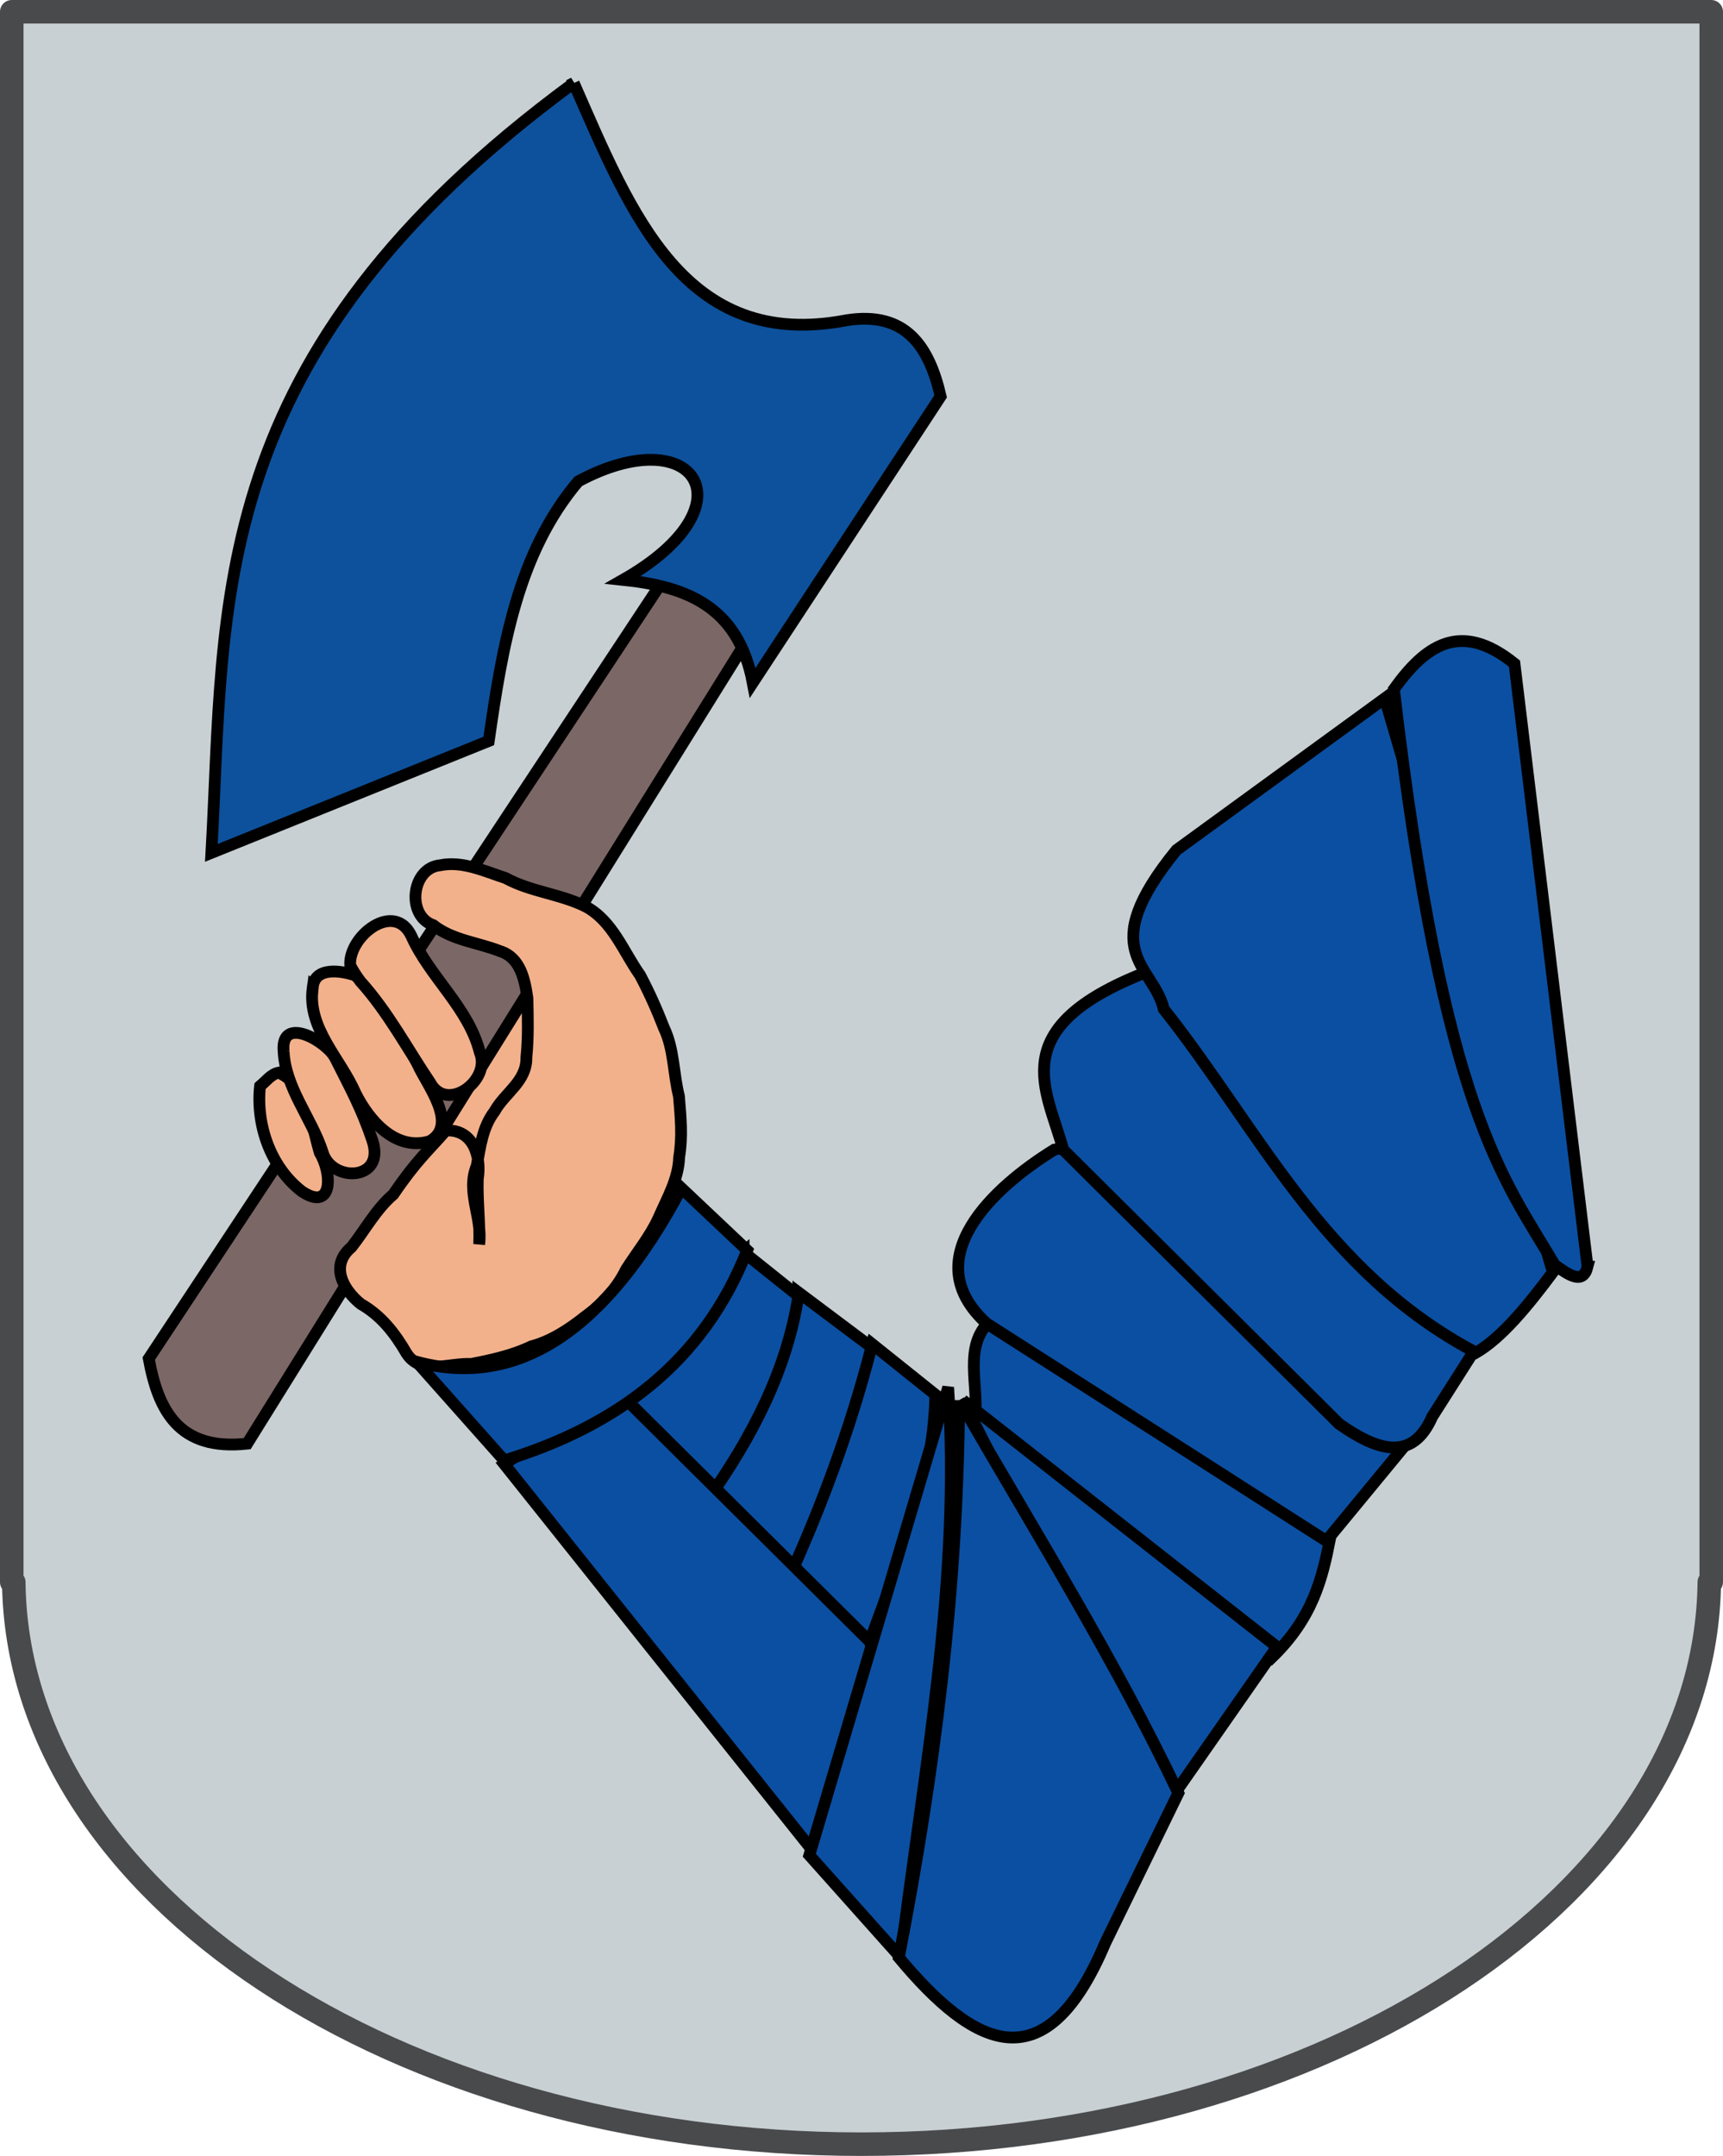 <?xml version="1.0" encoding="UTF-8" standalone="no"?>
<!-- Created with Inkscape (http://www.inkscape.org/) -->

<svg
   xmlns:dc="http://purl.org/dc/elements/1.1/"
   xmlns:cc="http://creativecommons.org/ns#"
   xmlns:rdf="http://www.w3.org/1999/02/22-rdf-syntax-ns#"
   xmlns:svg="http://www.w3.org/2000/svg"
   xmlns="http://www.w3.org/2000/svg"
   xmlns:sodipodi="http://sodipodi.sourceforge.net/DTD/sodipodi-0.dtd"
   xmlns:inkscape="http://www.inkscape.org/namespaces/inkscape"
   width="732.573"
   height="916.276"
   id="svg2"
   version="1.1"
   inkscape:version="0.47 r22583"
   sodipodi:docname="Neues Dokument 1">
  <defs
     id="defs4">
    <inkscape:perspective
       sodipodi:type="inkscape:persp3d"
       inkscape:vp_x="0 : 526.18109 : 1"
       inkscape:vp_y="0 : 1000 : 0"
       inkscape:vp_z="744.09448 : 526.18109 : 1"
       inkscape:persp3d-origin="372.04724 : 350.78739 : 1"
       id="perspective10" />
    <inkscape:perspective
       id="perspective2824"
       inkscape:persp3d-origin="0.5 : 0.33333333 : 1"
       inkscape:vp_z="1 : 0.5 : 1"
       inkscape:vp_y="0 : 1000 : 0"
       inkscape:vp_x="0 : 0.5 : 1"
       sodipodi:type="inkscape:persp3d" />
  </defs>
  <sodipodi:namedview
     id="base"
     pagecolor="#ffffff"
     bordercolor="#666666"
     borderopacity="1.0"
     inkscape:pageopacity="0.0"
     inkscape:pageshadow="2"
     inkscape:zoom="0.52569563"
     inkscape:cx="675.06824"
     inkscape:cy="457.74538"
     inkscape:document-units="px"
     inkscape:current-layer="layer1"
     showgrid="false"
     inkscape:window-width="1366"
     inkscape:window-height="749"
     inkscape:window-x="-4"
     inkscape:window-y="-4"
     inkscape:window-maximized="1" />
  <g
     inkscape:label="Ebene 1"
     inkscape:groupmode="layer"
     id="layer1"
     transform="translate(-5.561,-67.65)">
    <path
       style="fill:#c8d0d3;fill-opacity:1;stroke:#494a4c;stroke-width:10;stroke-linecap:round;stroke-linejoin:round;stroke-miterlimit:4;stroke-opacity:1;stroke-dasharray:none;stroke-dashoffset:0"
       d="m 10.561,72.65 0,667.411 0.853,0 c 1.443,132.083 162.244,238.865 360.434,238.865 198.19,0 359.022,-106.782 360.465,-238.865 l 0.821,0 0,-667.411 -722.573,0 z"
       id="path2830" />
    <g
       id="g3661">
      <path
         transform="matrix(1.105,0,0,1.129,-76.417,-53.036)"
         d="m 307.839,523.001 c 0,29.15 -17.558,52.781 -39.217,52.781 -21.659,0 -39.217,-23.631 -39.217,-52.781 0,-29.15 17.558,-52.781 39.217,-52.781 21.659,0 39.217,23.631 39.217,52.781 z"
         sodipodi:ry="52.780907"
         sodipodi:rx="39.217098"
         sodipodi:cy="523.00134"
         sodipodi:cx="268.62238"
         id="path3659"
         style="fill:#f2b18b;fill-opacity:1;stroke:#000000;stroke-width:5;stroke-linecap:round;stroke-linejoin:round;stroke-miterlimit:4;stroke-opacity:1;stroke-dasharray:none;stroke-dashoffset:0"
         sodipodi:type="arc" />
      <g
         id="g3611">
        <path
           style="fill:#7b6766;fill-opacity:1;stroke:#000000;stroke-width:5;stroke-linecap:butt;stroke-linejoin:miter;stroke-miterlimit:4;stroke-opacity:1;stroke-dasharray:none"
           d="M 342.403,279.629 116.037,622.033 c 4.03,21.967 12.696,39.298 41.849,36.143 L 380.448,300.554 342.403,279.629 z"
           id="path3609"
           transform="translate(-47.238,23.038)"
           sodipodi:nodetypes="ccccc" />
        <path
           style="fill:#0d519c;fill-opacity:1;stroke:#000000;stroke-width:5;stroke-linecap:butt;stroke-linejoin:miter;stroke-miterlimit:4;stroke-opacity:1;stroke-dasharray:none"
           d="m 296.75,79.894 c 24.444,55.75 47.203,114.12 116.037,100.819 25.078,-3.924 35.04,11.048 39.947,32.338 l -79.894,121.743 c -6.239,-32.922 -28.823,-40.958 -55.165,-43.752 55.799,-31.704 30.436,-68.481 -19.022,-41.849 -25.657,30.289 -32.27,70.1 -38.045,110.33 l -117.939,47.556 c 6.032,-106.137 -3.739,-211.255 154.082,-327.186 z"
           id="path3607"
           transform="translate(-47.238,23.038)"
           sodipodi:nodetypes="ccccccccc" />
      </g>
      <path
         sodipodi:nodetypes="cccccccccccccccccccccccccc"
         id="path3615"
         d="m 195.141,548.104 c 11.655,-0.58 15.113,11.025 13.569,20.544 -0.31,9.295 0.946,18.519 0.585,27.814 1.504,-11.287 -5.68,-22.237 -1.05,-33.291 1.494,-8.083 2.401,-16.399 7.592,-23.205 4.375,-7.895 13.729,-12.734 13.524,-22.864 0.864,-8.353 0.648,-16.867 0.441,-25.231 -1.112,-7.797 -2.911,-17.182 -11.549,-19.954 -9.463,-3.727 -20.305,-4.65 -28.47,-11.058 -11.545,-3.99 -9.385,-24.334 2.96,-25.479 9.556,-1.917 18.892,2.564 27.768,5.438 10.725,5.878 23.307,6.716 34.207,12.18 11.398,6.217 15.856,19.08 22.984,29.114 3.877,7.304 7.226,14.841 10.184,22.482 4.298,8.957 3.937,19.365 6.347,28.957 0.743,9.114 1.546,17.069 0.086,25.902 -0.278,9.333 -5.209,17.636 -8.831,25.982 -3.606,7.796 -9.125,14.507 -13.718,21.708 -3.882,8.005 -10.238,14.888 -17.388,20.015 -6.854,5.459 -14.399,10.431 -22.897,12.698 -7.927,3.821 -16.872,5.783 -25.601,7.483 -9.27,-0.53 -21.287,5.05 -27.45,-4.471 -5.069,-8.738 -10.874,-16.137 -19.555,-21.073 -7.525,-6.143 -13.163,-16.367 -3.882,-24.106 5.89,-7.515 10.457,-16.132 17.794,-22.42 9.739,-14.337 14.921,-18.63 22.352,-27.163 z"
         style="fill:#f2b18b;fill-opacity:1;stroke:#000000;stroke-width:5;stroke-linecap:butt;stroke-linejoin:miter;stroke-miterlimit:4;stroke-opacity:1;stroke-dasharray:none" />
      <path
         sodipodi:nodetypes="ccsccc"
         id="path3619"
         d="m 116.117,529.232 c -1.77,16.438 4.398,34.342 17.65,44.662 1.314,0.894 2.5,1.538 3.564,1.963 9.438,3.768 9.294,-9.692 4.161,-18.378 -3.465,-11.74 -5.347,-28.646 -17.451,-33.968 -3.34,0.705 -5.387,3.726 -7.923,5.721 z"
         style="fill:#f2b18b;fill-opacity:1;stroke:#000000;stroke-width:5;stroke-linecap:butt;stroke-linejoin:miter;stroke-miterlimit:4;stroke-opacity:1;stroke-dasharray:none" />
      <path
         sodipodi:nodetypes="ccccc"
         id="path3621"
         d="m 126.142,514.489 c 0.779,15.653 11.797,28.143 16.535,42.625 3.618,13.306 26.962,12.618 21.213,-4.741 -4.524,-13.513 -9.5,-22.508 -15.716,-34.864 -3.295,-7.035 -23.408,-18.873 -22.032,-3.019 z"
         style="fill:#f2b18b;fill-opacity:1;stroke:#000000;stroke-width:5;stroke-linecap:butt;stroke-linejoin:miter;stroke-miterlimit:4;stroke-opacity:1;stroke-dasharray:none" />
      <path
         sodipodi:nodetypes="cccccc"
         id="path3623"
         d="m 138.527,487.361 c -2.494,17.272 11.815,30.138 18.132,44.837 5.81,11.634 17.056,24.823 31.609,20.478 12.549,-7.146 -1.459,-24.179 -5.189,-32.792 -7.433,-14.082 -13.782,-26.868 -26.531,-37.713 -5.89,-1.975 -17.236,-3.847 -18.021,5.191 z"
         style="fill:#f2b18b;fill-opacity:1;stroke:#000000;stroke-width:5;stroke-linecap:butt;stroke-linejoin:miter;stroke-miterlimit:4;stroke-opacity:1;stroke-dasharray:none" />
      <path
         id="path3625"
         d="m 154.449,477.926 c -0.758,-12.502 18.828,-27.714 26.054,-12.394 7.911,17.582 24.306,30.435 29.083,49.454 4.893,11.728 -14.023,25.945 -21.135,12.78 -9.778,-14.463 -17.914,-30.039 -29.699,-43.056 -1.591,-2.156 -3.068,-4.403 -4.303,-6.783 z"
         style="fill:#f2b18b;fill-opacity:1;stroke:#000000;stroke-width:5;stroke-linecap:butt;stroke-linejoin:miter;stroke-miterlimit:4;stroke-opacity:1;stroke-dasharray:none" />
    </g>
    <g
       id="g3703">
      <path
         sodipodi:nodetypes="ccccc"
         transform="translate(-47.238,23.038)"
         id="path3680"
         d="m 476.129,603.945 c -13.903,10.305 -7.889,26.3 -8.544,40.389 57.196,54.564 83.886,69.905 125.828,104.857 17.494,-16.829 21.589,-33.658 24.855,-50.487 l -142.139,-94.76 z"
         style="fill:#0b4fa2;fill-opacity:1;stroke:#000000;stroke-width:5;stroke-linecap:butt;stroke-linejoin:miter;stroke-miterlimit:4;stroke-opacity:1;stroke-dasharray:none" />
      <path
         sodipodi:nodetypes="cccccc"
         transform="translate(-47.238,23.038)"
         id="path3678"
         d="m 500.983,533.264 c -25.777,15.931 -58.97,46.314 -28.739,73.788 l 144.47,92.43 36.506,-44.273 -139.033,-125.052 -13.204,3.107 z"
         style="fill:#0b4fa2;fill-opacity:1;stroke:#000000;stroke-width:5;stroke-linecap:butt;stroke-linejoin:miter;stroke-miterlimit:4;stroke-opacity:1;stroke-dasharray:none" />
      <path
         transform="translate(-47.238,23.038)"
         id="path3696"
         d="m 462.148,639.675 86.992,171.655 46.603,-66.798 -133.596,-104.857 z"
         style="fill:#0b4fa2;fill-opacity:1;stroke:#000000;stroke-width:5;stroke-linecap:butt;stroke-linejoin:miter;stroke-miterlimit:4;stroke-opacity:1;stroke-dasharray:none" />
      <path
         sodipodi:nodetypes="cccccc"
         transform="translate(-47.238,23.038)"
         id="path3676"
         d="m 539.819,457.922 c -60.492,23.677 -41.864,49.682 -34.952,75.342 l 117.285,116.508 c 16.595,11.68 31.248,16.077 39.613,-3.107 l 21.748,-34.176 -143.693,-154.567 z"
         style="fill:#0b4fa2;fill-opacity:1;stroke:#000000;stroke-width:5;stroke-linecap:butt;stroke-linejoin:miter;stroke-miterlimit:4;stroke-opacity:1;stroke-dasharray:none" />
      <path
         sodipodi:nodetypes="cccccc"
         transform="translate(-47.238,23.038)"
         id="path3674"
         d="m 713.028,585.304 -71.458,-243.89 -88.546,64.468 c -35.229,43.211 -9.785,48.863 -5.437,67.575 40.599,51.218 67.775,111.729 132.819,146.023 10.874,-6.376 21.748,-19.604 32.622,-34.176 z"
         style="fill:#0b4fa2;fill-opacity:1;stroke:#000000;stroke-width:5;stroke-linecap:butt;stroke-linejoin:miter;stroke-miterlimit:4;stroke-opacity:1;stroke-dasharray:none" />
      <path
         sodipodi:nodetypes="ccccc"
         transform="translate(-47.238,23.038)"
         id="path3672"
         d="M 727.785,582.974 696.717,326.657 c -23.309,-18.773 -38.209,-7.272 -51.263,10.874 21.167,180.165 46.869,208.013 68.351,244.666 6.011,4.31 12.014,8.599 13.981,0.777 z"
         style="fill:#0b4fa2;fill-opacity:1;stroke:#000000;stroke-width:5;stroke-linecap:butt;stroke-linejoin:miter;stroke-miterlimit:4;stroke-opacity:1;stroke-dasharray:none" />
      <g
         style="fill:#0b4fa2;fill-opacity:1;stroke:#000000;stroke-width:5;stroke-miterlimit:4;stroke-dasharray:none"
         id="g3698">
        <path
           style="fill:#0b4fa2;fill-opacity:1;stroke:#000000;stroke-width:5;stroke-linecap:butt;stroke-linejoin:miter;stroke-miterlimit:4;stroke-opacity:1;stroke-dasharray:none"
           d="m 450.497,637.344 -27.185,-21.748 c -11.349,31.608 -21.973,63.578 -37.282,93.206 l 34.952,38.059 c 12.411,-35.648 28.739,-69.991 29.515,-109.517 z"
           id="path3688"
           transform="translate(-47.238,23.038)"
           sodipodi:nodetypes="ccccc" />
        <path
           style="fill:#0b4fa2;fill-opacity:1;stroke:#000000;stroke-width:5;stroke-linecap:butt;stroke-linejoin:miter;stroke-miterlimit:4;stroke-opacity:1;stroke-dasharray:none"
           d="m 392.243,593.848 31.069,23.302 c -9.344,36.083 -21.478,67.979 -34.952,97.867 L 353.407,676.18 c 18.982,-23.822 30.144,-52.336 38.836,-82.332 z"
           id="path3690"
           transform="translate(-47.238,23.038)"
           sodipodi:nodetypes="ccccc" />
        <path
           style="fill:#0b4fa2;fill-opacity:1;stroke:#000000;stroke-width:5;stroke-linecap:butt;stroke-linejoin:miter;stroke-miterlimit:4;stroke-opacity:1;stroke-dasharray:none"
           d="m 368.941,576.76 23.302,18.641 c -4.855,31.309 -19.526,59.814 -38.836,86.992 l -45.05,-52.04 60.584,-53.594 z"
           id="path3692"
           transform="translate(-47.238,23.038)"
           sodipodi:nodetypes="ccccc" />
      </g>
      <path
         sodipodi:nodetypes="ccccc"
         transform="translate(-47.238,23.038)"
         id="path3684"
         d="m 267.191,666.86 48.157,-31.069 107.187,106.41 c 13.669,36.629 -12.897,60.878 -23.302,90.099 L 267.191,666.86 z"
         style="fill:#0b4fa2;fill-opacity:1;stroke:#000000;stroke-width:5;stroke-linecap:butt;stroke-linejoin:miter;stroke-miterlimit:4;stroke-opacity:1;stroke-dasharray:none" />
      <path
         sodipodi:nodetypes="cccc"
         transform="translate(-47.238,23.038)"
         id="path3686"
         d="m 396.903,833.077 c 19.677,-66.28 39.354,-132.56 59.031,-198.84 5.557,82.315 -10.377,161.943 -20.195,242.336 l -38.836,-43.496 z"
         style="fill:#0b4fa2;fill-opacity:1;stroke:#000001;stroke-width:5;stroke-linecap:butt;stroke-linejoin:miter;stroke-miterlimit:4;stroke-opacity:1;stroke-dasharray:none" />
      <path
         sodipodi:nodetypes="ccccc"
         transform="translate(-47.238,23.038)"
         id="path3682"
         d="m 229.909,623.363 c 42.695,11.482 80.285,-12.777 112.624,-73.788 l 27.962,26.408 c -18.737,47.714 -55.612,74.699 -103.304,89.323 l -37.282,-41.943 z"
         style="fill:#0b4fa2;fill-opacity:1;stroke:#000000;stroke-width:5;stroke-linecap:butt;stroke-linejoin:miter;stroke-miterlimit:4;stroke-opacity:1;stroke-dasharray:none" />
      <path
         sodipodi:nodetypes="ccccc"
         transform="translate(-47.238,23.038)"
         id="path3694"
         d="m 460.594,639.675 c -0.477,81.271 -10.697,159.759 -25.632,236.899 31.764,38.053 62.172,54.413 87.769,-6.214 l 31.069,-63.691 C 527.378,751.004 492.757,695.339 460.594,639.675 z"
         style="fill:#0b4fa2;fill-opacity:1;stroke:#000000;stroke-width:5;stroke-linecap:butt;stroke-linejoin:miter;stroke-miterlimit:4;stroke-opacity:1;stroke-dasharray:none" />
    </g>
  </g>
</svg>

